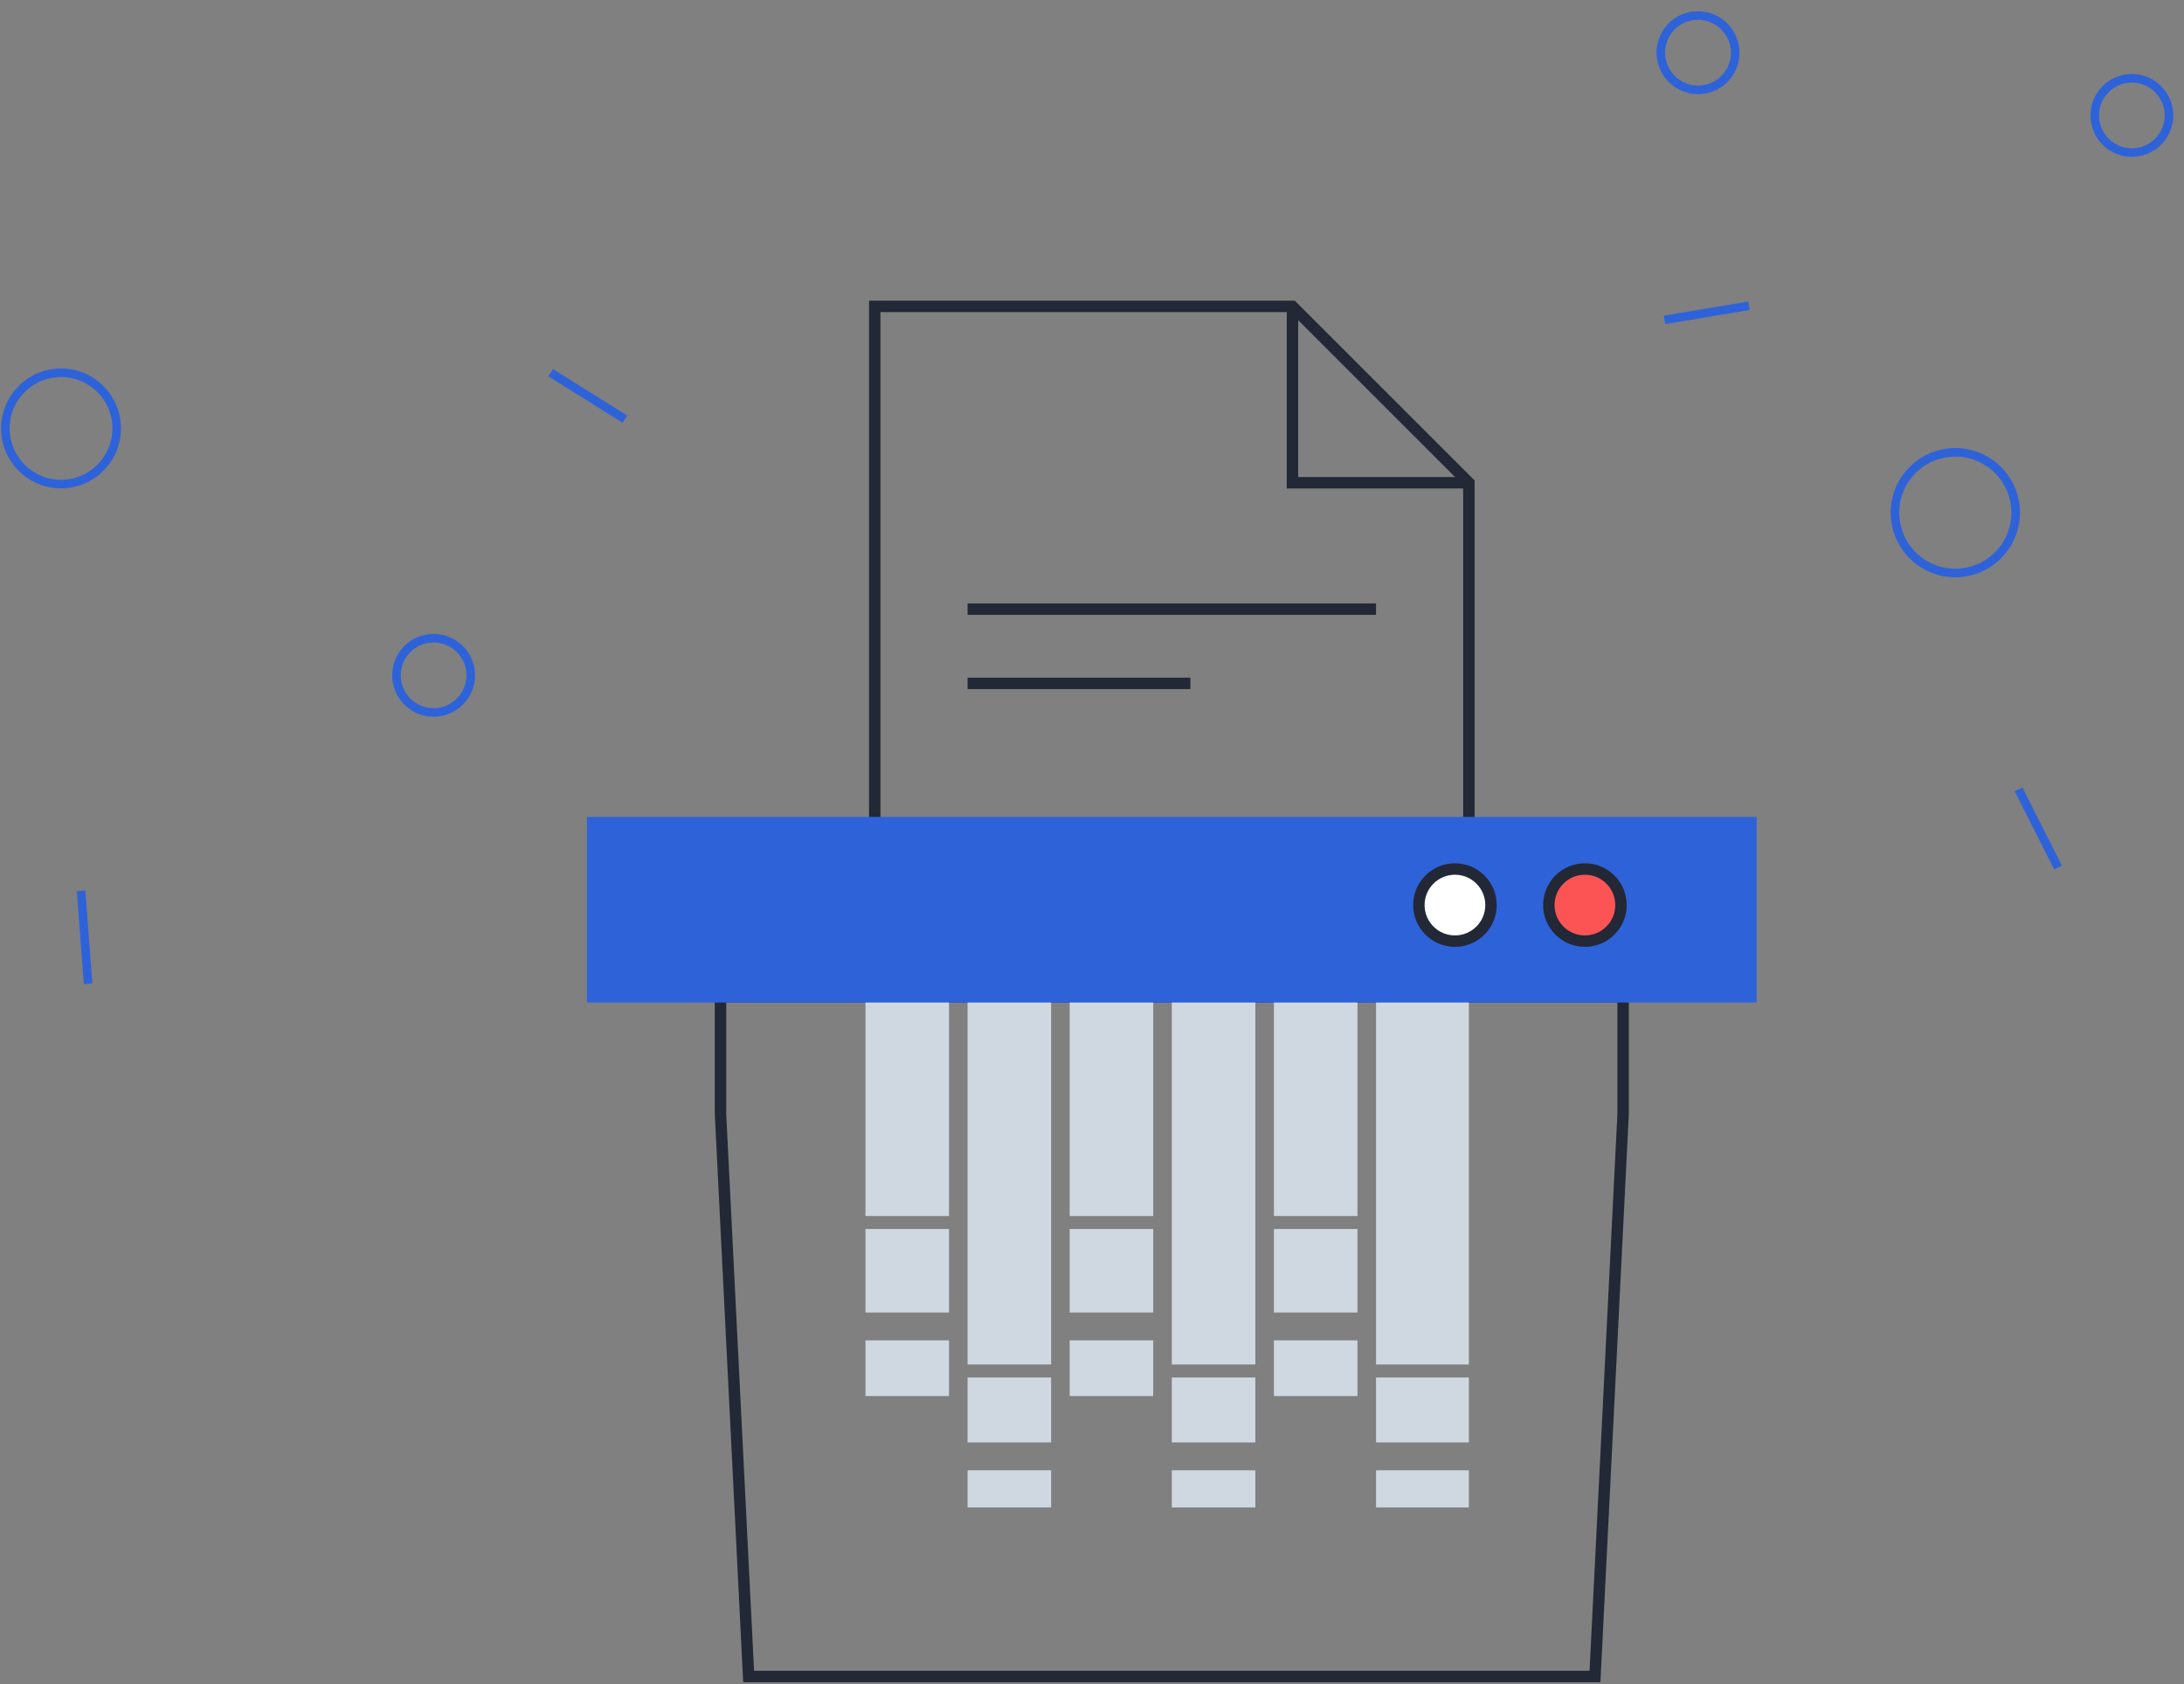 <svg width="765" height="590" viewBox="0 0 765 590" fill="none" xmlns="http://www.w3.org/2000/svg">
<rect x="0" y="0" width="765" height="590" fill="#808080" stroke="none"/>
<path d="M306.4 107.349H452.725L514.507 169.131V292.694H306.4V107.349Z" stroke="#222835" stroke-width="4"/>
<path d="M452.725 107.349V169.131H514.506" stroke="#222835" stroke-width="4"/>
<line x1="481.99" y1="213.402" x2="338.916" y2="213.402" stroke="#222835" stroke-width="4"/>
<line x1="416.957" y1="239.416" x2="338.917" y2="239.416" stroke="#222835" stroke-width="4"/>
<path d="M264.128 587.344H262.226L262.131 585.444L252.376 390.344L252.373 390.294V390.244V351.224V349.224H254.373H566.533H568.533V351.224V390.244V390.294L568.531 390.344L558.776 585.444L558.681 587.344H556.778H264.128Z" stroke="#222835" stroke-width="4"/>
<rect x="303.148" y="344.721" width="29.265" height="81.292" fill="#CFD8E1"/>
<rect x="303.148" y="430.557" width="29.265" height="29.265" fill="#CFD8E1"/>
<rect x="303.148" y="469.577" width="29.265" height="19.51" fill="#CFD8E1"/>
<rect x="338.917" y="344.721" width="29.265" height="133.318" fill="#CFD8E1"/>
<rect x="338.917" y="482.584" width="29.265" height="22.762" fill="#CFD8E1"/>
<rect x="338.917" y="515.1" width="29.265" height="13.007" fill="#CFD8E1"/>
<rect x="374.685" y="344.721" width="29.265" height="81.292" fill="#CFD8E1"/>
<rect x="374.685" y="430.557" width="29.265" height="29.265" fill="#CFD8E1"/>
<rect x="374.685" y="469.577" width="29.265" height="19.51" fill="#CFD8E1"/>
<rect x="410.453" y="344.721" width="29.265" height="133.318" fill="#CFD8E1"/>
<rect x="410.453" y="482.584" width="29.265" height="22.762" fill="#CFD8E1"/>
<rect x="410.453" y="515.1" width="29.265" height="13.007" fill="#CFD8E1"/>
<rect x="446.222" y="344.721" width="29.265" height="81.292" fill="#CFD8E1"/>
<rect x="446.222" y="430.557" width="29.265" height="29.265" fill="#CFD8E1"/>
<rect x="446.222" y="469.577" width="29.265" height="19.51" fill="#CFD8E1"/>
<rect x="481.99" y="344.721" width="32.517" height="133.318" fill="#CFD8E1"/>
<rect x="481.99" y="482.584" width="32.517" height="22.762" fill="#CFD8E1"/>
<rect x="481.99" y="515.1" width="32.517" height="13.007" fill="#CFD8E1"/>
<path d="M205.598 286.191H615.308V351.224H205.598V286.191Z" fill="#2E62D9"/>
<circle cx="555.153" cy="317.082" r="12.633" fill="#FC5454" stroke="#222835" stroke-width="4"/>
<circle cx="509.629" cy="317.082" r="12.633" fill="white" stroke="#222835" stroke-width="4"/>
<path d="M21.378 169.582C32.148 169.582 40.878 160.852 40.878 150.082C40.878 139.313 32.148 130.582 21.378 130.582C10.609 130.582 1.878 139.313 1.878 150.082C1.878 160.852 10.609 169.582 21.378 169.582Z" stroke="#2E62D9" stroke-width="3" stroke-miterlimit="10"/>
<path d="M588.041 29.592C594.206 33.32 602.217 31.358 605.934 25.211C609.65 19.064 607.666 11.059 601.501 7.332C595.336 3.604 587.325 5.565 583.608 11.712C579.891 17.86 581.876 25.865 588.041 29.592Z" stroke="#2E62D9" stroke-width="3" stroke-miterlimit="10"/>
<path d="M151.885 249.595C159.068 249.595 164.892 243.772 164.892 236.589C164.892 229.405 159.068 223.582 151.885 223.582C144.702 223.582 138.878 229.405 138.878 236.589C138.878 243.772 144.702 249.595 151.885 249.595Z" stroke="#2E62D9" stroke-width="3" stroke-miterlimit="10"/>
<path d="M673.965 197.691C683.954 203.731 696.948 200.53 702.988 190.541C709.027 180.552 705.826 167.558 695.837 161.518C685.848 155.478 672.854 158.68 666.814 168.669C660.774 178.658 663.976 191.652 673.965 197.691Z" stroke="#2E62D9" stroke-width="3" stroke-miterlimit="10"/>
<path d="M583.035 112.042L612.608 107.124" stroke="#2E62D9" stroke-width="3" stroke-miterlimit="10"/>
<path d="M740.009 51.572C746.156 55.289 754.152 53.319 757.869 47.172C761.585 41.025 759.615 33.029 753.468 29.312C747.321 25.595 739.325 27.565 735.608 33.712C731.891 39.859 733.862 47.856 740.009 51.572Z" stroke="#2E62D9" stroke-width="3" stroke-miterlimit="10"/>
<path d="M707.039 276.551L720.887 303.923" stroke="#2E62D9" stroke-width="3" stroke-miterlimit="10"/>
<path d="M192.878 130.582L218.892 146.84" stroke="#2E62D9" stroke-width="3" stroke-miterlimit="10"/>
<path d="M30.863 344.679L28.402 312.093" stroke="#2E62D9" stroke-width="3" stroke-miterlimit="10"/>
</svg>
